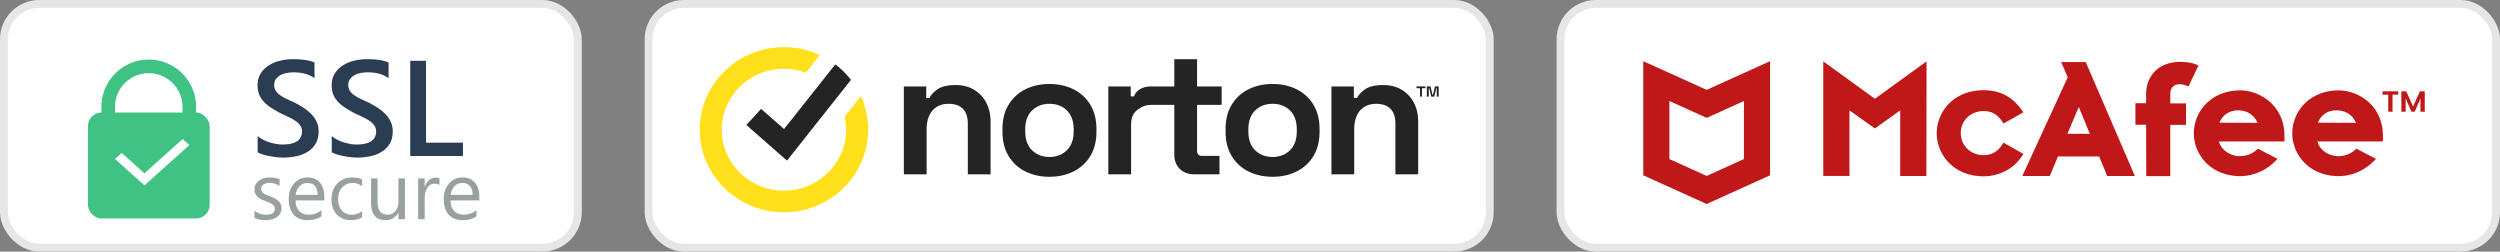 <svg width="318" height="32" fill="none" xmlns="http://www.w3.org/2000/svg"><rect width="100%" height="100%" fill="#808080" stroke="none"/><rect x="198.5" y=".5" width="119" height="31" rx="4.5" fill="#fff" stroke="#E6E6E6"/><g clip-path="url(#a)" fill="#C01818"><path d="m257.382 19.58-2.537-1.433-.181.282c-.566.869-1.359 1.304-2.333 1.304-1.676 0-2.922-1.217-2.922-2.803 0-1.608 1.269-2.803 2.922-2.803.996 0 1.721.413 2.333 1.304l.181.282 2.537-1.433-.227-.305c-1.223-1.694-2.786-2.498-4.847-2.498-3.873 0-5.956 2.824-5.956 5.475 0 2.65 2.083 5.474 5.956 5.474 1.971 0 3.828-.955 4.847-2.52l.227-.325ZM257.242 22.383h3.488l1.042-2.477h5.232l1.042 2.477h3.51l-6.251-14.49h-3.125l.838 1.933-5.776 12.557Zm7.18-8.777 1.404 3.41h-2.854l1.45-3.41ZM273.007 22.404h3.057v-6.517h1.993v-2.738h-1.993v-1.281c0-.565.385-1.152 1.11-1.152.385 0 .634.065.86.152l.34.13 1.269-2.672-.363-.152c-.566-.217-1.359-.304-1.925-.304-1.381 0-2.537.435-3.307 1.26-.679.717-1.064 1.716-1.064 2.824v1.173h-1.359v2.738h1.359l.023 6.54ZM231.922 7.805v14.578h3.329V14.04l3.239 2.303 3.216-2.303v8.343h3.33l.022-14.578-6.568 4.758-6.568-4.758ZM284.989 11.498c-3.85 0-5.934 2.803-5.934 5.453 0 2.65 2.084 5.453 5.934 5.453 1.766-.021 3.42-.782 4.711-2.194l-2.492-1.303a3.187 3.187 0 0 1-2.287.956c-1.268 0-2.379-.804-2.673-1.869h8.335v-.717c0-3.975-3.284-5.779-5.594-5.779Zm-2.673 4.107c.408-1 1.268-1.565 2.378-1.565 1.133 0 2.016.565 2.469 1.586l-4.847-.021ZM297.512 11.498c-3.85 0-5.934 2.803-5.934 5.453 0 2.65 2.084 5.453 5.934 5.453 1.767-.021 3.421-.782 4.712-2.194l-2.492-1.303a3.19 3.19 0 0 1-2.288.956c-1.268 0-2.377-.804-2.672-1.869h8.335v-.717c0-3.975-3.262-5.779-5.595-5.779Zm-2.672 4.107c.407-1 1.268-1.586 2.378-1.565 1.132 0 2.016.565 2.469 1.586l-4.847-.021Z"/><path fill-rule="evenodd" clip-rule="evenodd" d="m217.088 11.43-8.065-3.646v14.512l8.058 3.65 8.071-3.65V7.784l-8.064 3.646Zm0 3.563.007.003v-.006l4.731-2.144v7.386l-4.738 2.148-4.739-2.148v-7.386l4.732 2.144v.006l.007-.003Z"/><path d="M305.057 11.62v.42h-.727v2.174h-.548v-2.175h-.727v-.42h2.002ZM308.428 11.62v2.594h-.547v-1.688l-.731 1.688h-.415L306 12.526v1.688h-.547v-2.595h.622l.867 1.93.869-1.93h.617Z"/></g><rect x="82.5" y=".5" width="107" height="31" rx="4.5" fill="#fff" stroke="#E6E6E6"/><g clip-path="url(#b)" fill-rule="evenodd" clip-rule="evenodd"><path d="M133.491 10.683c1.133 0 2.152.225 3.057.676a5.13 5.13 0 0 1 2.137 1.96c.521.855.782 1.884.782 3.086v.36c0 1.202-.261 2.23-.782 3.086a5.13 5.13 0 0 1-2.137 1.96c-.905.45-1.924.675-3.057.675-1.135 0-2.154-.225-3.058-.675a5.124 5.124 0 0 1-2.137-1.96c-.521-.856-.782-1.884-.782-3.086v-.36c0-1.202.261-2.23.782-3.087a5.123 5.123 0 0 1 2.137-1.96c.904-.45 1.923-.675 3.058-.675Zm28.38 0c1.134 0 2.153.225 3.057.676a5.132 5.132 0 0 1 2.138 1.96c.52.855.781 1.884.781 3.086v.36c0 1.202-.261 2.23-.781 3.086a5.133 5.133 0 0 1-2.138 1.96c-.904.45-1.923.675-3.057.675-1.135 0-2.153-.225-3.057-.675a5.127 5.127 0 0 1-2.138-1.96c-.521-.856-.782-1.884-.782-3.086v-.36c0-1.202.261-2.23.782-3.087a5.126 5.126 0 0 1 2.138-1.96c.904-.45 1.922-.675 3.057-.675Zm-40.305.135c.888 0 1.666.2 2.333.597a4.094 4.094 0 0 1 1.551 1.645c.368.698.552 1.512.552 2.444v6.667h-2.896V15.73c0-.841-.211-1.472-.632-1.892-.422-.42-1.023-.631-1.805-.631-.889 0-1.578.29-2.068.867-.491.578-.736 1.386-.736 2.422v5.676h-2.896V10.998h2.85v1.465h.414c.184-.39.528-.762 1.034-1.115s1.272-.53 2.299-.53Zm30.701-3.289V11h3.127v2.342h-3.127v5.812c0 .45.215.675.644.675h2.207v2.343H151.9c-.751 0-1.36-.229-1.828-.687-.467-.458-.701-1.07-.701-1.836v-6.307h-2.967c-.838.018-1.341.327-1.816.71-.475.383-.713.972-.713 1.768v6.352h-2.896V10.998h2.85v1.262h.414c.169-.45.465-.754.856-.964.39-.21.83-.298 1.351-.298h2.921V7.53h2.896Zm23.689 3.29c.889 0 1.667.198 2.333.596a4.104 4.104 0 0 1 1.552 1.645c.368.698.552 1.512.552 2.444v6.667h-2.897V15.73c0-.841-.21-1.472-.632-1.892-.421-.42-1.023-.631-1.804-.631-.889 0-1.579.29-2.069.867-.491.578-.736 1.386-.736 2.422v5.676h-2.896V10.998h2.85v1.465h.414c.184-.39.529-.762 1.035-1.115.505-.353 1.271-.53 2.298-.53Zm-42.465 2.387c-.889 0-1.625.281-2.207.845-.583.563-.874 1.37-.874 2.421v.225c0 1.052.291 1.859.874 2.422.582.563 1.318.845 2.207.845.888 0 1.624-.282 2.206-.845.582-.563.874-1.37.874-2.422v-.225c0-1.05-.288-1.858-.862-2.422-.575-.563-1.314-.844-2.218-.844Zm28.38 0c-.889 0-1.625.281-2.207.845-.583.563-.873 1.37-.873 2.421v.225c0 1.052.29 1.859.873 2.422.582.563 1.318.845 2.207.845.888 0 1.624-.282 2.206-.845.583-.563.874-1.37.874-2.422v-.225c0-1.05-.287-1.858-.862-2.422-.575-.563-1.314-.844-2.218-.844Zm20.096-2.213.251 1.073h.059l.25-1.073h.476v1.295h-.25v-1.073h-.059l-.25 1.073h-.393l-.25-1.073h-.06v1.073h-.25v-1.295h.476Zm-.654 0v.222h-.441v1.073h-.25v-1.073h-.441v-.222h1.132Z" fill="#242424"/><path d="M110.429 16.5c0 5.79-4.806 10.5-10.714 10.5C93.806 27 89 22.29 89 16.5S93.806 6 99.715 6c1.633 0 3.181.36 4.568 1.003l-1.78 2.246a8.016 8.016 0 0 0-2.788-.497c-4.166 0-7.59 3.174-7.886 7.184a8.49 8.49 0 0 0-.02.564c0 4.273 3.546 7.748 7.906 7.748 4.359 0 7.906-3.476 7.906-7.748a7.61 7.61 0 0 0-.184-1.664l2.065-2.606c.596 1.305.927 2.75.927 4.27Z" fill="#FFE01A"/><path d="m108.246 10.154-1.804 2.277-6.336 7.998-5.168-4.528 1.87-2.052 2.926 2.562 4.796-6.053 1.721-2.174c.75.568 1.422 1.23 1.995 1.97Z" fill="#242424"/></g><rect x=".5" y=".5" width="73" height="31" rx="4.5" fill="#fff" stroke="#E6E6E6"/><path d="M13.763 20.188H24.08v-6.586a5.158 5.158 0 0 0-10.317 0v6.586Z" stroke="#3FC283" stroke-width="1.73"/><rect x="11.18" y="14.316" width="15.488" height="13.474" rx="1.73" fill="#3FC283"/><path d="m24.09 18.45-.854-.766-4.866 4.364-2.89-2.593-.855.766 3.745 3.358.818-.735.001.001 4.901-4.395Z" fill="#fff"/><path d="M32.773 19.36v-2.069c.186.17.406.321.66.456.258.136.531.25.819.347.287.09.574.16.861.21.287.052.552.077.794.077.845 0 1.472-.14 1.883-.422.417-.282.625-.69.625-1.225 0-.287-.07-.535-.21-.743a2.086 2.086 0 0 0-.575-.583 5.747 5.747 0 0 0-.879-.498 40.98 40.98 0 0 0-1.072-.507c-.411-.22-.794-.442-1.149-.667a5.179 5.179 0 0 1-.929-.744 3.3 3.3 0 0 1-.616-.929c-.147-.343-.22-.746-.22-1.208 0-.568.127-1.06.38-1.478A3.246 3.246 0 0 1 34.16 8.34c.422-.276.9-.479 1.435-.609a6.664 6.664 0 0 1 1.639-.202c1.267 0 2.19.143 2.77.43v1.985c-.687-.495-1.57-.743-2.652-.743-.298 0-.597.028-.895.085-.293.056-.558.149-.794.278-.23.13-.42.296-.566.499-.146.202-.22.447-.22.734 0 .27.057.504.17.701.112.197.275.378.49.54.219.164.483.325.793.482.316.152.679.319 1.09.499.422.22.819.45 1.19.692.378.242.707.51.989.803.287.292.512.619.675.98.17.354.254.76.254 1.216 0 .613-.124 1.131-.372 1.554a2.983 2.983 0 0 1-1.005 1.03 4.409 4.409 0 0 1-1.444.574 8.163 8.163 0 0 1-1.732.178c-.202 0-.453-.017-.751-.051a9.003 9.003 0 0 1-.904-.135 7.71 7.71 0 0 1-.878-.211 2.784 2.784 0 0 1-.668-.287Zm9.426 0v-2.069c.186.17.406.321.659.456.259.136.532.25.82.347.286.09.574.16.86.21.288.052.552.077.795.077.844 0 1.472-.14 1.883-.422.417-.282.625-.69.625-1.225 0-.287-.07-.535-.211-.743a2.085 2.085 0 0 0-.575-.583 5.741 5.741 0 0 0-.878-.498c-.332-.164-.69-.333-1.072-.507-.411-.22-.794-.442-1.15-.667a5.175 5.175 0 0 1-.928-.744 3.3 3.3 0 0 1-.617-.929c-.146-.343-.22-.746-.22-1.208 0-.568.127-1.06.38-1.478a3.248 3.248 0 0 1 1.014-1.038 4.567 4.567 0 0 1 1.436-.609 6.663 6.663 0 0 1 1.639-.202c1.267 0 2.19.143 2.77.43v1.985c-.687-.495-1.571-.743-2.652-.743a4.82 4.82 0 0 0-.895.085c-.293.056-.558.149-.794.278-.231.13-.42.296-.566.499-.147.202-.22.447-.22.734 0 .27.056.504.17.701.112.197.275.378.489.54.22.164.484.325.794.482.315.152.678.319 1.09.499.422.22.819.45 1.19.692.378.242.707.51.988.803.288.292.513.619.676.98.169.354.254.76.254 1.216 0 .613-.124 1.131-.372 1.554a2.983 2.983 0 0 1-1.005 1.03 4.41 4.41 0 0 1-1.444.574 8.162 8.162 0 0 1-1.732.178c-.203 0-.453-.017-.752-.051a9.001 9.001 0 0 1-.903-.135 7.706 7.706 0 0 1-.879-.211 2.781 2.781 0 0 1-.667-.287Zm16.69.482h-6.707V7.73h2.01v10.414h4.696v1.698Z" fill="#2B3D53"/><path d="M32.363 27.695v-.892a2.46 2.46 0 0 0 1.495.502c.73 0 1.095-.243 1.095-.73a.608.608 0 0 0-.097-.35.877.877 0 0 0-.253-.258 1.77 1.77 0 0 0-.375-.198c-.142-.06-.296-.123-.461-.187a6.632 6.632 0 0 1-.608-.274 2.008 2.008 0 0 1-.436-.314 1.25 1.25 0 0 1-.264-.4 1.445 1.445 0 0 1-.086-.522c0-.244.056-.458.167-.644.112-.189.26-.346.446-.471.186-.129.397-.225.634-.289.24-.064.486-.096.74-.096.449 0 .85.078 1.206.233v.841a2.35 2.35 0 0 0-1.318-.375c-.155 0-.295.019-.42.056a1.021 1.021 0 0 0-.325.147.72.72 0 0 0-.208.233.61.61 0 0 0-.07.294c0 .135.023.248.07.34.051.09.124.172.218.243.095.07.21.135.345.192.135.058.289.12.461.188.23.088.436.179.618.273.183.091.338.196.467.315.128.114.226.248.293.4.071.152.107.333.107.542 0 .257-.058.48-.172.669-.112.19-.262.346-.451.471-.19.125-.408.218-.654.279-.247.06-.505.091-.776.091-.533 0-.996-.103-1.388-.309Zm8.894-2.2h-3.664c.013.578.169 1.024.466 1.339.297.314.706.47 1.226.47.585 0 1.122-.192 1.612-.577v.78c-.456.332-1.06.497-1.81.497-.733 0-1.309-.235-1.727-.704-.42-.473-.629-1.137-.629-1.992 0-.807.228-1.464.684-1.971a2.206 2.206 0 0 1 1.708-.765c.68 0 1.205.22 1.576.659.372.439.558 1.048.558 1.829v.436Zm-.852-.704c-.003-.48-.12-.853-.35-1.12-.226-.267-.542-.4-.947-.4-.392 0-.725.14-.998.42-.274.281-.443.648-.507 1.1h2.802Zm5.65 2.853c-.398.24-.871.36-1.418.36-.74 0-1.338-.24-1.794-.72-.453-.482-.68-1.107-.68-1.874 0-.855.246-1.54.735-2.058.49-.52 1.144-.78 1.962-.78.456 0 .858.084 1.206.253v.852a2.113 2.113 0 0 0-1.237-.406c-.53 0-.966.191-1.307.573-.338.378-.507.876-.507 1.495 0 .608.159 1.088.476 1.439.321.351.75.527 1.288.527.452 0 .878-.15 1.276-.451v.79Zm5.453.239h-.83v-.821h-.021c-.345.628-.878.942-1.601.942-1.237 0-1.855-.736-1.855-2.21v-3.1h.826v2.969c0 1.095.419 1.642 1.257 1.642.405 0 .738-.149.998-.446.263-.3.395-.693.395-1.176v-2.99h.831v5.19Zm4.389-4.348c-.145-.112-.355-.168-.629-.168-.354 0-.652.168-.892.502-.236.334-.354.79-.354 1.368v2.646h-.831v-5.19h.83v1.07h.021c.118-.365.299-.649.542-.852a1.23 1.23 0 0 1 .816-.309c.216 0 .382.024.497.071v.862Zm5.072 1.96h-3.663c.013.578.169 1.024.466 1.339.297.314.706.47 1.226.47.585 0 1.122-.192 1.612-.577v.78c-.456.332-1.06.497-1.81.497-.733 0-1.309-.235-1.728-.704-.419-.473-.628-1.137-.628-1.992 0-.807.228-1.464.684-1.971a2.206 2.206 0 0 1 1.708-.765c.679 0 1.204.22 1.576.659.372.439.557 1.048.557 1.829v.436Zm-.851-.704c-.003-.48-.12-.853-.35-1.12-.226-.267-.542-.4-.947-.4-.392 0-.725.14-.999.42-.273.281-.442.648-.506 1.1h2.802Z" fill="#99A0A0"/><defs><clipPath id="a"><path fill="#fff" transform="translate(209.023 7.784)" d="M0 0h99.46v18.162H0z"/></clipPath><clipPath id="b"><path fill="#fff" transform="translate(89 6)" d="M0 0h94v21H0z"/></clipPath></defs></svg>